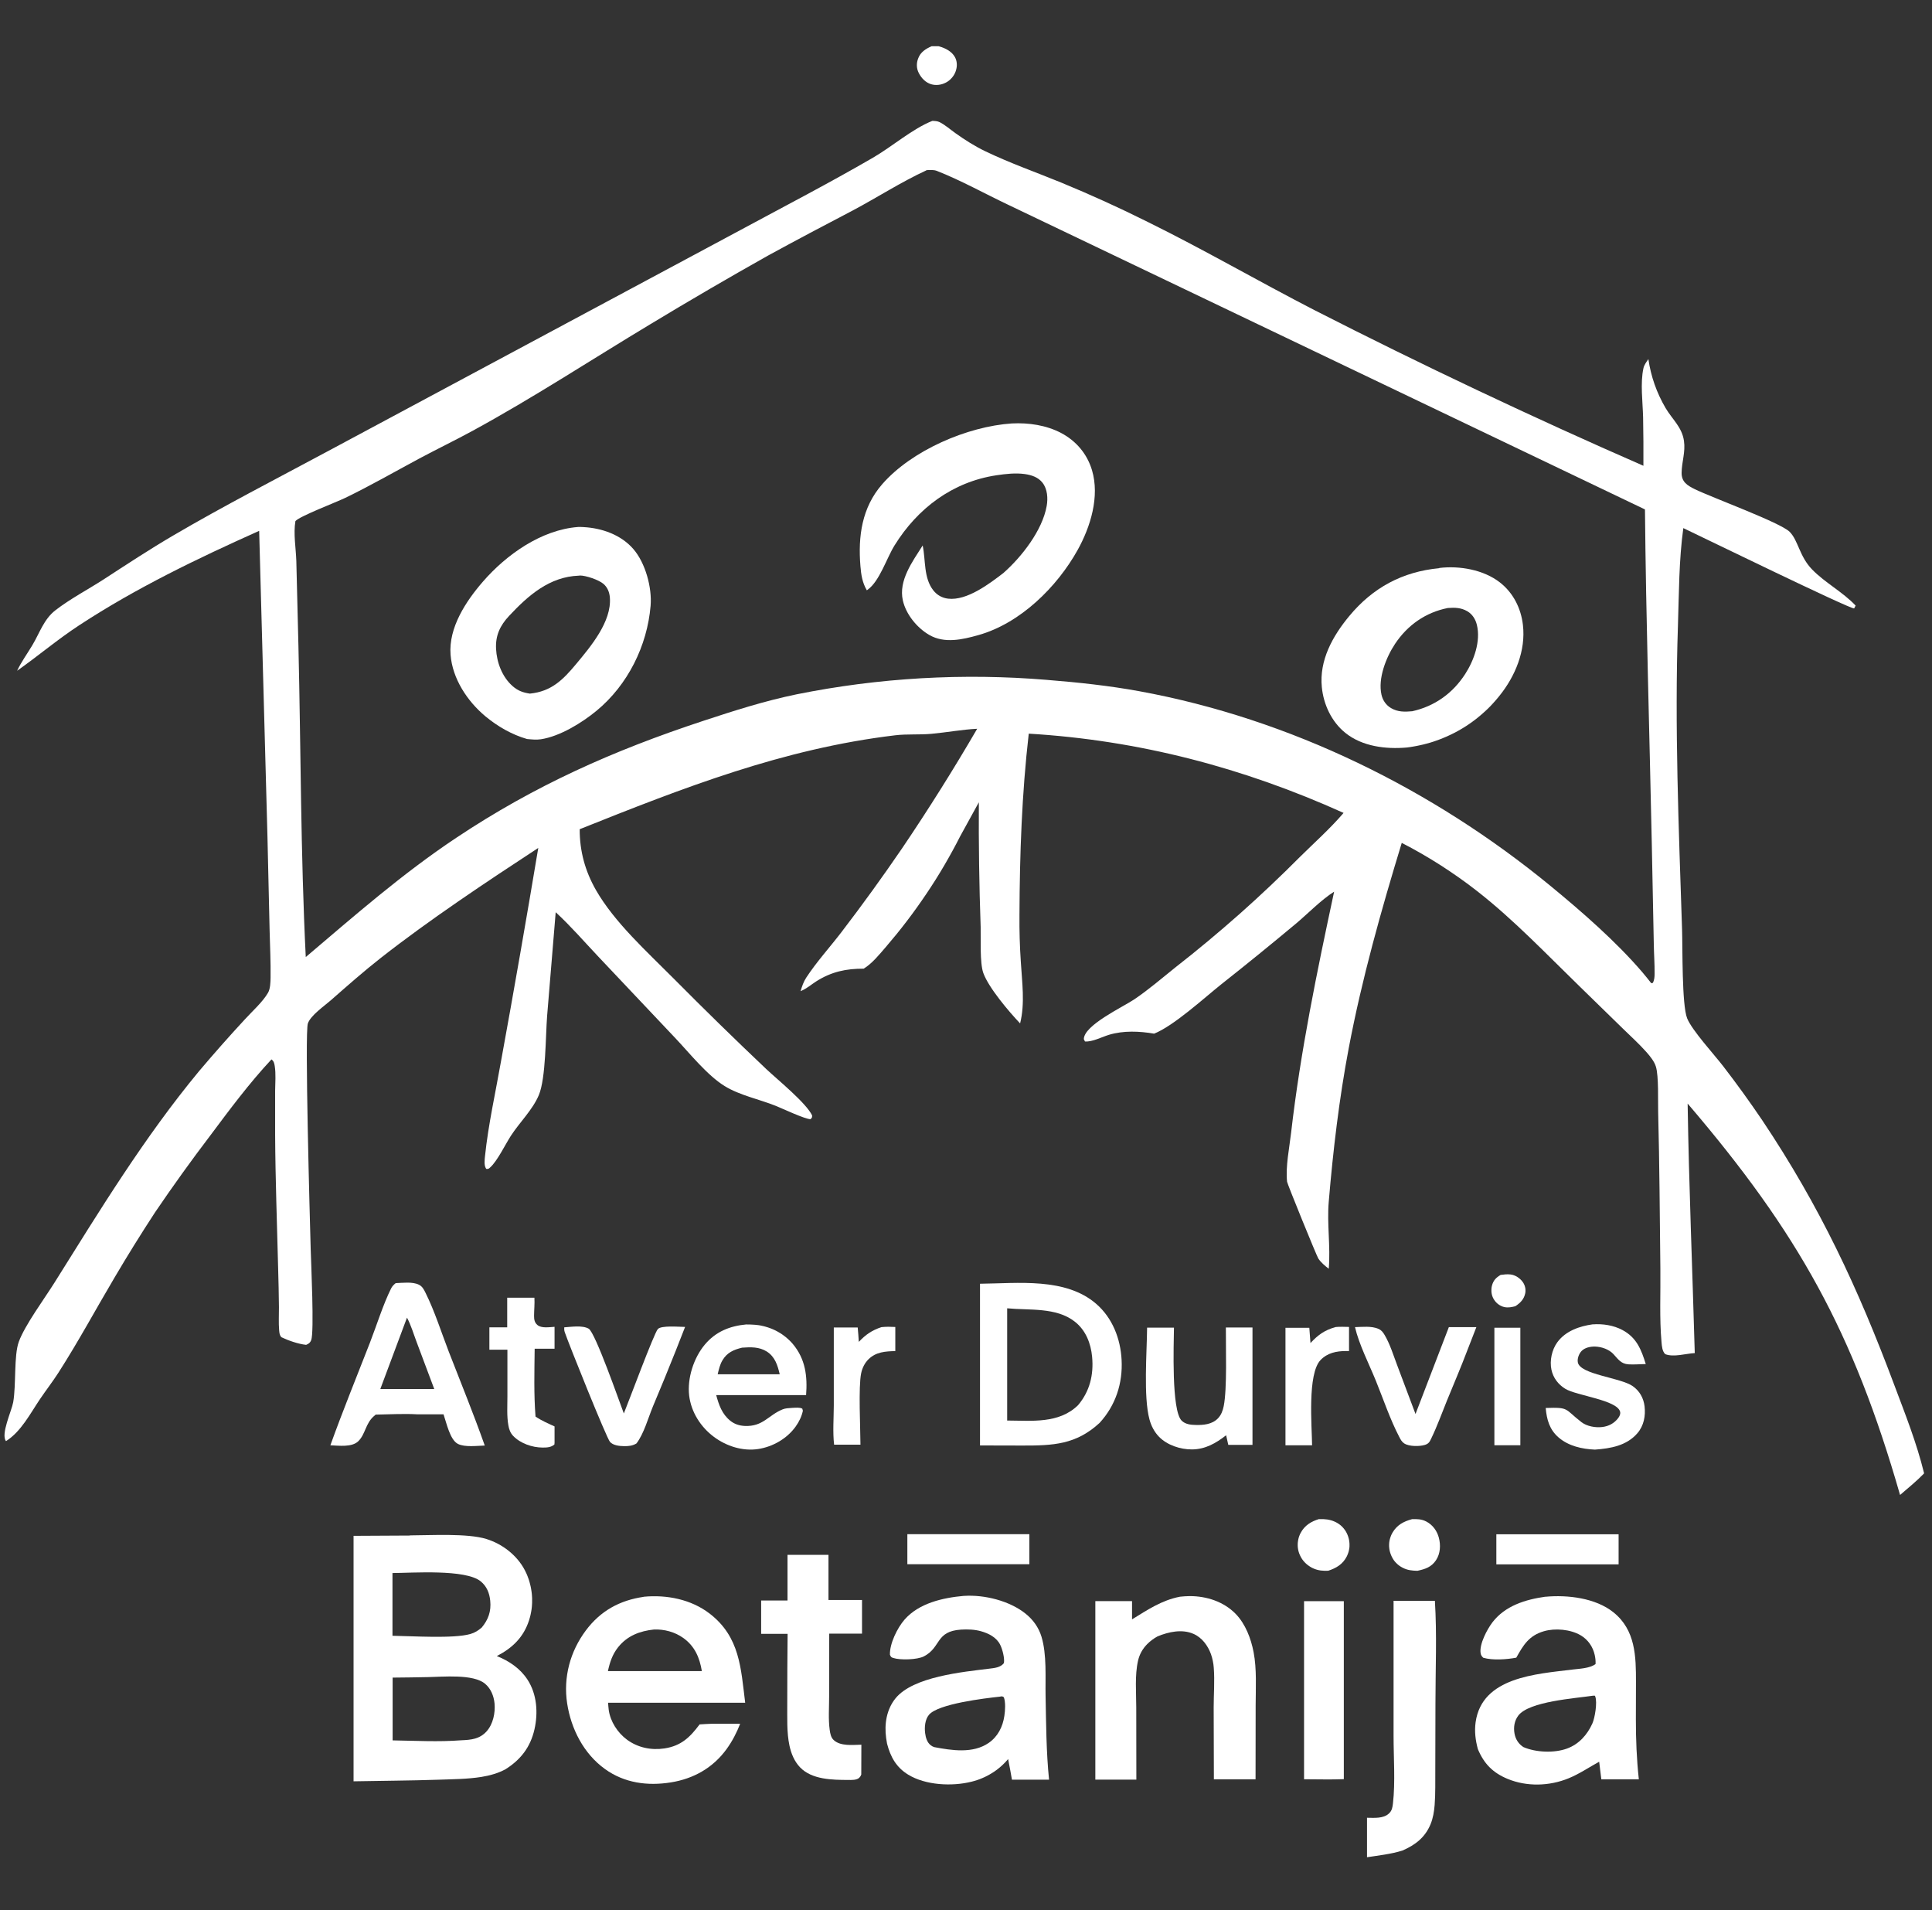 <?xml version="1.0" encoding="UTF-8"?> <svg xmlns="http://www.w3.org/2000/svg" id="_Слой_1" version="1.1" viewBox="0 0 3848 3804"><rect x="0" y="0" width="3848" height="3804" fill="#333333" stroke="none"/><defs><style> .st0 { fill: #fff; } </style></defs><path class="st0" d="M2988.9,2538.7c6.4-.9,13-1.6,19.4-.9,9.5,1,18.9,7.2,24.4,14.8.3.4.6.8.9,1.3.3.4.5.9.8,1.3.3.4.5.9.7,1.4s.5.9.7,1.4.4.9.6,1.4c.2.5.4,1,.5,1.4.2.5.3,1,.4,1.5.1.5.3,1,.4,1.5.1.5.2,1,.3,1.5,0,.5.1,1,.2,1.5s0,1,.1,1.5v3c0,.5,0,1-.1,1.5s-.1,1-.2,1.5c0,.5-.2,1-.3,1.5-2.5,11.7-9.9,18.9-19.6,25.3-7.2,1.8-14.2,3.3-21.7,1.7-8.2-1.7-16-7.4-20.4-14.4-.3-.5-.7-1-1-1.6-.3-.5-.6-1.1-.9-1.6-.3-.5-.5-1.1-.8-1.7-.3-.6-.5-1.1-.7-1.7-.2-.6-.4-1.1-.6-1.7-.2-.6-.4-1.2-.5-1.8-.2-.6-.3-1.2-.4-1.8-.1-.6-.2-1.2-.3-1.8,0-.6-.2-1.2-.2-1.8s-.1-1.2-.1-1.8v-3.6c0-.6,0-1.2.1-1.8,0-.6.1-1.2.2-1.8,0-.6.2-1.2.3-1.8s.3-1.2.4-1.8c2.8-10.7,8.1-16.1,17.5-21.7l-.1.1Z"></path><path class="st0" d="M1855.7,92h13.4c.6.2,1.3.3,1.9.5,12.1,3.4,24.8,10,31,21.3,4.2,7.7,4.7,17,2.3,25.3-.2.7-.4,1.3-.6,2s-.5,1.3-.7,2c-.3.7-.5,1.3-.8,1.9-.3.6-.6,1.3-.9,1.9-.3.6-.7,1.2-1,1.8-.4.6-.7,1.2-1.1,1.8s-.8,1.2-1.2,1.7-.8,1.1-1.3,1.7c-.4.5-.9,1.1-1.4,1.6s-.9,1-1.4,1.5l-1.5,1.5c-.5.5-1.1.9-1.6,1.4-.5.4-1.1.9-1.7,1.3s-1.1.8-1.7,1.2c-.6.4-1.2.8-1.8,1.1-.6.4-1.2.7-1.8,1-8.9,4.7-19.6,6.1-29.3,3.2-11.1-3.4-19.3-12.1-24.5-22.2-4.8-9.2-5-19.7-1.2-29.3,4.6-12.5,15.1-19.1,26.9-24.2Z"></path><path class="st0" d="M2812,3025.1c10.5-.3,19.2-.3,28.8,4.7,12.8,6.7,21.4,18.6,25,32.3,3.9,14.7,3,31.6-5.6,44.6-9.2,13.9-21.6,17.9-37.1,21.2-10.5-.2-19.8-1.1-29.2-6-.7-.4-1.5-.8-2.2-1.2s-1.5-.9-2.2-1.3c-.7-.5-1.4-.9-2.1-1.4-.7-.5-1.4-1-2-1.5-.7-.5-1.3-1.1-1.9-1.6-.6-.6-1.2-1.1-1.8-1.7l-1.8-1.8c-.6-.6-1.1-1.3-1.7-1.9-.5-.6-1.1-1.3-1.6-2s-1-1.4-1.4-2.1c-.5-.7-.9-1.4-1.3-2.1-.4-.7-.8-1.4-1.2-2.2-.4-.7-.8-1.5-1.1-2.2-.4-.8-.7-1.5-1-2.3s-.6-1.6-.9-2.3c-.3-.8-.5-1.6-.8-2.4-.3-.8-.5-1.7-.7-2.5-.2-.9-.4-1.7-.6-2.6-.2-.9-.3-1.7-.4-2.6-.1-.9-.2-1.7-.3-2.6,0-.9-.1-1.7-.2-2.6v-2.6c0-.9,0-1.7.1-2.6,0-.9.1-1.7.2-2.6.1-.9.2-1.7.4-2.6.2-.9.3-1.7.5-2.6.2-.9.4-1.7.7-2.5.2-.8.5-1.7.8-2.5s.6-1.6.9-2.5.7-1.6,1-2.4c.4-.8.8-1.6,1.2-2.4.4-.8.8-1.5,1.3-2.3,8.8-14.8,21.9-21.8,38.2-26.2v-.1Z"></path><path class="st0" d="M2627.5,3025c10.7-.4,21.1.6,31,5.1.8.3,1.5.7,2.3,1.1.7.4,1.5.8,2.2,1.2s1.4.9,2.1,1.3c.7.5,1.4.9,2.1,1.4.7.5,1.3,1,2,1.5s1.3,1.1,1.9,1.6c.6.6,1.2,1.1,1.8,1.7.6.6,1.2,1.2,1.7,1.8.6.6,1.1,1.2,1.7,1.9.5.6,1,1.3,1.5,2s1,1.3,1.5,2,.9,1.4,1.3,2.1c.4.7.8,1.4,1.2,2.2.4.7.8,1.5,1.1,2.2s.7,1.5,1,2.3.6,1.6.9,2.3c.3.8.6,1.7.8,2.5s.5,1.7.7,2.5c.2.9.4,1.7.6,2.6.2.9.3,1.7.4,2.6.1.9.2,1.7.3,2.6,0,.9.1,1.7.2,2.6v5.2c0,.9-.1,1.7-.2,2.6-.1.9-.2,1.7-.4,2.6-.1.9-.3,1.7-.5,2.6-.2.9-.4,1.7-.6,2.6-.2.8-.5,1.7-.8,2.5s-.6,1.7-.9,2.5c-.3.8-.7,1.6-1,2.4-.4.8-.7,1.6-1.1,2.4-7.9,15.4-20.7,23-36.8,28.3-10.6.4-19.6-.2-29.4-4.5-.8-.4-1.6-.7-2.4-1.1s-1.6-.8-2.4-1.3c-.8-.4-1.6-.9-2.3-1.4-.8-.5-1.5-1-2.2-1.5s-1.5-1.1-2.2-1.6c-.7-.6-1.4-1.1-2.1-1.7-.7-.6-1.3-1.2-2-1.8l-1.9-1.9c-.6-.7-1.2-1.3-1.8-2s-1.1-1.4-1.7-2.1c-.5-.7-1.1-1.4-1.6-2.2-.5-.7-1-1.5-1.4-2.2-.5-.8-.9-1.5-1.3-2.3-.4-.8-.8-1.6-1.2-2.4-.4-.8-.7-1.6-1.1-2.4-.3-.8-.7-1.7-1-2.5s-.6-1.6-.8-2.5c-.2-.8-.5-1.7-.7-2.5s-.4-1.7-.5-2.5c-.2-.9-.3-1.7-.4-2.6-.1-.9-.2-1.7-.3-2.6,0-.9-.1-1.7-.1-2.6v-2.6c0-.9,0-1.7.1-2.6,0-.9.2-1.7.3-2.6.1-.9.2-1.7.4-2.6.2-.8.3-1.7.5-2.5s.4-1.7.6-2.5c.2-.8.5-1.7.8-2.5s.6-1.6.9-2.4c.3-.8.7-1.6,1-2.4.4-.8.8-1.6,1.2-2.3,7.9-15.1,21-23,36.9-27.8l.1.2Z"></path><path class="st0" d="M2976.4,2643.9h51.7v234h-51.7v-234Z"></path><path class="st0" d="M1807.2,3055h243v59.8h-243v-59.8Z"></path><path class="st0" d="M2980.3,3055.2h243.5v59.9h-243.5v-59.9Z"></path><path class="st0" d="M1755.8,2642.7c9.3-1,18.1-.8,27.4-.3v48c-19.7.5-38.5,1.6-53.3,16.2-7.7,7.6-12.5,17.4-14.7,27.9-5.7,27.1-1.5,109.6-1.4,142.3h-52.5c-2.9-25.1-.7-53-.6-78.4v-155h47.6c1.1,9.5,1.5,19.2,2.2,28.7,13.7-14.6,26.5-23.3,45.5-29.5l-.2.1Z"></path><path class="st0" d="M2660.1,2642.5c8.9-.8,17.8-.4,26.8-.2v48h-5.9c-19.1,0-37.2,3.7-50.8,17.9-26.5,27.6-17.3,131.2-16.9,169.8h-53v-234h47.5l2.3,30.4c15.1-16.2,28.1-25.8,50-31.8v-.1Z"></path><path class="st0" d="M1010.2,2584.1h54.2c.7,12.2-.6,23.8-.7,36,0,7.2.8,13.3,6.6,18.3,8.2,7.1,24.2,4.2,34.2,3.7v43.6h-39.6c-.5,45-1.8,90.2,1.7,135.1,11.9,8.1,24.9,13.6,37.9,19.6v32.7l-.3,3.3c-6.8,5.8-14.8,6.1-23.4,6.1-20.6,0-44.3-8.2-58.6-23.1-5.8-6-8.3-13.1-9.7-21.2-3.3-18.6-1.9-38.6-1.9-57.5v-93.1h-35.9v-44.5h35.5v-59h0Z"></path><path class="st0" d="M2698.7,2642.7c14.7-.4,32.9-2.6,46.6,3.4,6.1,2.6,9.2,6.7,12.5,12.3,10.8,18.3,17.3,39.9,24.8,59.7l36.7,97.6,66.4-173h54.8l-17.9,46c-12.8,33.8-27.1,67.1-40.8,100.6-10.1,24.9-19.4,50.8-31.1,75-3.2,6.8-5.2,10.6-12.7,12.9-10.7,3.3-31.7,3.4-41.3-3-4.9-3.3-7.1-7.8-9.8-12.9-18.4-35.3-31.8-75.5-46.8-112.4-13.6-33.4-33.3-71.6-41.3-106.1l-.1-.1Z"></path><path class="st0" d="M1123.8,2643.1c13.9-.9,36.2-4.5,48.7,2.7,13.2,7.7,61.2,145.8,70,168.8,9.7-23.5,59.9-159.2,67.7-168,6.9-7.8,43.6-4.3,54.3-4.3l-18.4,46.9c-14.9,37.5-30.2,74.8-45.9,112-9.4,22.8-17.6,53.4-32.5,73.1-7.7,4.7-15.6,5.5-24.6,5.4-9.1-.1-21.8-1.3-28.2-8.5-6.9-7.8-82.4-195.7-90.1-218.5-1.1-3.4-1.2-5.9-1-9.4v-.2Z"></path><path class="st0" d="M2597.3,3188.4h79.2v354.4c-26.2,1.1-52.9.2-79.2.2v-354.6h0Z"></path><path class="st0" d="M3172.3,2637.2c20.2-1.4,41.3,1.7,59.2,11.3,28.3,15.1,37.5,39.1,46.4,67.7-11.2.2-23.2,1.3-34.4.6-15-1-20.7-10.3-29.9-20.3-8.9-9.6-23.6-14.7-36.6-15.1-9.2-.2-20.5,2-27,8.9-5.2,5.5-8.8,15.1-7.4,22.5,4.4,24.4,85.2,30.3,109.5,47.5,13.6,9.6,21.4,23.6,23.4,39.9,2.3,19.1-1.4,38.9-14.3,53.8-21.5,24.9-53.3,30.3-84.5,32.6-25.7-1.1-52.4-7-72.3-24.1-18.4-15.8-23.7-35.8-25.8-58.8,47.5-1.7,37,1.7,71.2,28.2,10.9,8.4,28.1,11.4,41.6,9.7,12.9-1.6,23.7-7.4,31.6-17.8,2.7-3.6,4.9-8,3.8-12.6-6-23.5-86.6-31.9-109.2-45.7-14.2-8.7-24.1-21.8-27.6-38.1-3.8-17.9.9-39.7,11.7-54.5,16.4-22.5,44-32.1,70.7-35.8l-.1.1Z"></path><path class="st0" d="M2441.5,2643.4h53.1v233.8h-48.2l-4.3-19.2c-20.2,15.8-41.5,28.1-68.2,28.2-23.1.1-49.1-8.5-65.3-25-9.5-9.7-15.7-21.8-19.2-34.8-12.2-45-5.1-134.2-4.7-182.7h53.5c-.4,33.8-5.3,165.1,15.4,185.3,7.3,7.1,17.6,8.3,27.4,8.5,15.8.4,32.9-1,44.6-12.9,6.7-6.8,9.8-15.5,11.7-24.6,7-34.8,4-117.5,4.3-156.5l-.1-.1Z"></path><path class="st0" d="M1486.7,2637.4c5-.1,10.1.2,15,.5.9,0,1.8.1,2.8.2.9,0,1.8.2,2.8.3.9.1,1.8.2,2.8.3.9.1,1.8.3,2.7.4.9.1,1.8.3,2.7.5s1.8.4,2.7.6,1.8.4,2.7.6c.9.2,1.8.4,2.7.7s1.8.5,2.7.8,1.8.5,2.7.8c.9.3,1.8.6,2.6.9s1.7.6,2.6.9c.9.3,1.7.7,2.6,1s1.7.7,2.6,1.1c.8.4,1.7.8,2.5,1.1.8.4,1.7.8,2.5,1.2s1.7.8,2.5,1.3c.8.4,1.6.9,2.4,1.3.8.4,1.6.9,2.4,1.4s1.6.9,2.4,1.4,1.6,1,2.3,1.5c.8.5,1.5,1,2.3,1.6.8.5,1.5,1.1,2.2,1.6s1.5,1.1,2.2,1.7c.7.6,1.4,1.1,2.2,1.7.7.6,1.4,1.2,2.1,1.8s1.4,1.2,2.1,1.8,1.4,1.2,2,1.9c.7.6,1.3,1.3,2,1.9.7.7,1.3,1.3,1.9,2s1.3,1.3,1.9,2,1.2,1.4,1.8,2.1c25.2,29.9,29.3,64.4,26.4,101.8h-179c5.2,19.3,11.6,37.9,28,51,8.5,6.9,18.3,9.9,29.2,10.4,36.4,1.4,46.5-21.5,75.2-33.1,5.4-2.2,11.8-2.4,17.6-2.8l2.6-.2c6-.1,13.5-1.2,18.8,1.6l1.2,4.2c-2.4,11.4-7.6,22-14.4,31.5-17.1,23.9-45.3,40.2-74.5,44.7-31.1,4.8-63.5-5.7-88.3-24.2-26.5-19.7-45.4-49.6-49.3-82.3-4-34.3,9-74.9,31.2-101.4,21.6-25.8,49.8-37.2,82.9-40.2v.1ZM1478,2683.6c-16.9,4.1-29.9,9.7-39.1,25.2-5.1,8.6-7.2,18.2-9.5,27.8h123.6c-4.2-17.8-9.3-34.9-25.9-45.4-15-9.4-32.1-8.9-49.1-7.6Z"></path><path class="st0" d="M2775.5,3187.7h82.4c4.2,67.2,1.1,136.5,1.1,203.9l-.3,132.5c-.2,23.3.5,46.9-1.3,70.1-1,13-3.2,26.4-8.2,38.5-11,26.4-30.4,41.2-56,52.3-22.7,7.1-47,9.7-70.5,13.3v-78.6c14.4.1,32.7,2,43.9-8.7,6-5.7,6.9-12.3,7.8-20,4.8-41.9,1.2-91.6,1.2-134.2v-269.1h-.1Z"></path><path class="st0" d="M1568.3,3096.1h81.8v89.9h66.8v67h-65.3l-.2,126.1c0,21.3-1.8,44.3,1.1,65.4,1,7,2.3,15.1,7.7,20.2,13.7,13,37.9,9.8,55.4,9.5,0,19.8,0,39.6-.2,59.4-1,2.8-1.7,4-3.9,6.3-4.9,5-15.3,4.6-22,4.5-32.1-.1-72.5-.6-96-25.1-11.4-11.9-17.7-27.4-21.1-43.2-5.7-26.7-4.2-55.8-4.4-83,0-46.5.2-93.1.7-139.6h-52.7v-66.4h52.5v-91.1l-.2.1Z"></path><path class="st0" d="M788.1,2555.1c13.9-.5,33.4-3.2,46.2,3.1,6.9,3.4,9.9,9.4,13.2,16.1,18.3,36.7,31.4,78.6,46.2,116.9,24.1,62.2,49.6,124.3,71.8,187.3-15.3.4-39.4,3.7-53.3-3.2-16-7.9-23.1-42.6-28.8-59h-52.4c-27.2-1.6-55.4.2-82.7.6-.4.4-.9.7-1.3,1.1-.7.6-1.4,1.3-2.2,1.9-16.9,14.5-16.9,36-31.1,49.9-12.8,12.6-39.1,8.8-55.7,8.2,24.6-68.4,52.2-136,78.6-203.8,13.2-33.9,26.5-76.8,42.4-108.6,2.2-4.4,5.3-7.4,9.1-10.5ZM810.6,2623.8l-53.1,142.1h107.4l-35.2-93.8c-6-15.8-11.1-33.5-19.1-48.3h0Z"></path><path class="st0" d="M2350.2,3179.5c6.5-.6,13-1.2,19.5-1.2,33.7,0,67.7,11.1,91.4,35.4,19.6,20.2,30.5,49.1,35.7,76.2,6.5,33.8,4.2,71,4.1,105.3l-.2,147.9h-83l-.4-143.1c0-25.9,2.2-52.9.2-78.7-.2-2.3-.4-4.7-.7-7s-.7-4.6-1.2-6.9c-.5-2.3-1-4.6-1.6-6.8-.6-2.3-1.3-4.5-2.1-6.7-6.1-16.9-17.8-33-34.8-40.4-22.7-10-49.6-4.1-71.6,5-7.4,4-14.6,9.3-20.5,15.3-9.4,9.5-15.4,20.3-18.4,33.3-6.6,29.1-3.5,63.1-3.5,93l.2,143.6h-81.7v-355.4h73.1v36.3c31.2-19.1,58.9-38,95.4-45.1h.1Z"></path><path class="st0" d="M1951.9,2556.3c75.4-.7,170.4-12.9,231.5,40.1,32.4,28.1,48.3,69.4,50.5,111.3,2.5,46.9-11.9,90.9-43.8,125.7-47,43.4-92.7,45.2-153.6,45.1l-84.6-.2v-322.1.1ZM2006,2605.2v223.5c49,.2,103.1,6.7,141.2-30.6,23.4-27.6,31.3-60.7,28-96.2-2.5-26.8-12.6-53.1-34.6-70.2-37-29-90.5-22.2-134.6-26.5h0Z"></path><path class="st0" d="M1282,3179.6c45.9-4.4,94.4,5.1,131.4,33.5,60.4,46.5,62.2,108.9,70.8,177.5h-273.1c.4,4.7.7,9.4,1.3,14.2,3.2,23.3,17.6,45.5,36.4,59.4,21.6,15.9,48.2,21.4,74.7,17.4,33.3-5.1,50.9-22.3,69.9-47.8,8.1-.7,16.3-.9,24.5-1.3h56.3c-6.8,17.6-15.9,35.1-27.1,50.5-27,37.2-65.7,59.1-111.2,66.3-46.3,7.4-92.3,1.2-130.9-26.6-42.6-30.7-67.6-80-75.4-130.8-7.9-51.8,5.9-103.4,37.4-145.4,29-38.7,67-59.7,114.8-66.7l.2-.2ZM1302.8,3244.8c-28.3,2.9-53.4,12.4-71.6,35.2-11.5,14.4-16.6,30.1-20.4,47.7h187.1c-4.5-26.9-13.9-49.5-37.1-66.1-16.7-11.9-37.6-17.5-58-16.8h0Z"></path><path class="st0" d="M3078,3179.6c44.2-4.1,99.8,2.4,135.4,30.9,44.2,35.3,45.1,87.9,45,139.4l-.2,73.5c0,40.5,1.5,79.4,5.9,119.7h-74.7l-4.3-35c-20.2,11.1-39.7,24.4-61.1,33.1-38.2,15.6-82.9,16.9-121.2,1.1-29.5-12.2-47.1-30.2-59.3-59.3-4.8-17.7-7-35.3-4.5-53.5,12.6-90.2,121.1-96,192.5-104.9,14.2-1.8,34.6-2.2,46.4-11,.3-6.3-.3-12-1.7-18.2-3.6-16.3-13.3-30.4-27.9-39-20.3-12-51-14.7-73.5-8.1-29.6,8.7-40.8,27.6-54.8,52.6-19,3.6-47,5.6-65.7.2-3.2-3-4.8-5.2-5.4-9.7-2.5-17.7,13-47,23.7-61,25.3-32.9,65.5-45.3,105.3-50.9l.1.1ZM3173,3376.6c-36.2,5.4-127.2,11.3-148.9,39.5-7.9,10.3-9.9,23.5-7.6,36,2.1,11.3,7.9,20.4,17.6,26.8,24.9,10.8,61.4,12.3,86.9,3,23.8-8.7,40.3-27.3,50.5-49.8,5.1-11.3,10.2-42.1,5.8-53.9-.2-.6-.5-1-.8-1.6h-3.5Z"></path><path class="st0" d="M1920,3177.9c40.7-2.7,90.7,9.7,122.7,35.4,15,12,26,27.4,31.6,45.7,10.9,35.9,7.5,80.8,8.2,118.1,1.1,55.7,1.3,111.2,6.9,166.7h-73.9c-2.2-13.7-5-27.4-7.6-41-1.2,1.4-2.4,2.7-3.6,4.1-1.2,1.3-2.5,2.6-3.7,3.9-1.3,1.3-2.6,2.5-3.9,3.8-1.3,1.2-2.7,2.4-4,3.6s-2.8,2.3-4.2,3.5c-1.4,1.1-2.8,2.2-4.3,3.3s-2.9,2.1-4.4,3.1-3,2-4.6,2.9c-1.5,1-3.1,1.9-4.7,2.8-1.6.9-3.2,1.8-4.8,2.6-1.6.8-3.2,1.6-4.9,2.4s-3.3,1.5-5,2.2-3.4,1.4-5,2c-1.7.6-3.4,1.2-5.1,1.8s-3.4,1.1-5.2,1.6c-1.7.5-3.5,1-5.2,1.4-38.8,9.8-91.8,7.3-126.5-14-24-14.7-35.3-35.7-42.1-61.9-.7-3.7-1.3-7.5-1.8-11.3-3.7-27.6.7-56.4,18.7-78.7,35-43.3,134-52.6,186.7-59.1,10.5-1.3,22.3-2.2,29.2-11.1,1.8-9.9-3-27.7-7.5-36.7-7.4-14.7-22.9-22.5-38.3-26.8-12.5-3.5-26.6-4-39.6-3.2-51.3,3.3-39.3,35.4-74,53.3-13.2,6.8-47.2,7.8-61.3,3.1-4.3-1.4-4.4-2.4-6.3-6.2-.8-22,14.6-53.5,29.1-70.1,28.7-32.9,76.5-43.6,118.4-47.3v.1ZM1990.9,3378.6c-29.7,3.2-122.1,14.1-140.6,36-8,9.4-9.2,24.9-7.7,36.5,1.1,8.6,3.8,18.7,11.2,24.2,2.3,1.7,4,2.8,6.8,3.7,35.1,6.6,77.1,13.3,108.5-8.3,18.4-12.7,28.1-32.2,31.3-53.8,1.6-10.8,2.7-27-1-37.2-4-2.6-3.9-1.8-8.4-1.1h-.1Z"></path><path class="st0" d="M816.8,3057.4c41.4-.1,114.5-4.5,152,7.2,32,9.9,61.2,32.6,76.6,62.3.5,1,1,1.9,1.4,2.9.5,1,.9,1.9,1.4,2.9.4,1,.9,2,1.3,2.9.4,1,.8,2,1.2,3,.4,1,.8,2,1.1,3,.4,1,.7,2,1.1,3,.3,1,.7,2,1,3.1.3,1,.6,2,.9,3.1.3,1,.6,2.1.8,3.1.3,1,.5,2.1.8,3.1.2,1,.5,2.1.7,3.1s.4,2.1.6,3.1.4,2.1.5,3.1c.2,1.1.3,2.1.5,3.2.1,1.1.3,2.1.4,3.2.1,1.1.2,2.1.3,3.2,0,1.1.2,2.1.2,3.2s.1,2.1.2,3.2v9.6c0,1.1,0,2.1-.2,3.2,0,1.1-.1,2.1-.2,3.2,0,1.1-.2,2.1-.3,3.2s-.3,2.1-.4,3.2c-.1,1.1-.3,2.1-.5,3.2-.2,1.1-.4,2.1-.6,3.2-.2,1.1-.4,2.1-.6,3.1s-.5,2.1-.7,3.1-.5,2.1-.8,3.1-.6,2.1-.9,3.1-.6,2-.9,3.1c-10.9,33.6-33.1,55.1-64.2,71.1,24.5,9.7,46.6,24.7,61.1,46.9,18.9,28.9,21.4,66.1,13.9,99.1-8.1,35.4-27.4,60.5-58.2,79.7-15,7.9-31,12.3-47.7,15-27.8,4.4-57.2,4.5-85.3,5.5-56.3,1.9-112.7,2.1-169.1,3.2v-488.8l112.5-.6.1-.3ZM851.9,3339.6c-23.3.5-46.6.8-69.9,1v125c45.2.7,91.6,3.3,136.7-.2,19.4-.8,36.5-2.3,50.4-17.7,13-14.4,17.6-36.8,15.9-55.6-1.4-14.8-7.3-29.6-18.9-39.3-23.7-19.8-83.7-13.7-114.1-13.2h-.1ZM781.7,3132.4v124.9c39,.5,121.3,6.1,155.1-3.5,8.8-2.5,15.9-7,22.7-12.9,13.3-16.1,19-32.4,16.9-53.4-1.5-15.1-6.9-28.8-19-38.6-30.2-24.6-135.9-16.7-175.7-16.5h0Z"></path><path class="st0" d="M1857,240.7c5,.2,9.8.3,14.4,2.5,11,5.5,21.6,14.9,31.6,22,18.6,13.3,38.3,25.8,59,35.8,49.4,23.8,101.5,42,152.2,62.8,58.4,24.1,115.9,50.2,172.5,78.5,112,55.2,220,118,331,175.1,107.6,54.9,216.1,108.2,325.4,159.9,109.3,51.7,219.3,101.8,330.1,150.2.2-32.1,0-64.1-.6-96.2-.7-30.6-5.9-68.5.7-98.2,1.5-6.6,5.9-12.4,9.8-18,5.1,34.6,16.4,66.9,34.2,97.3,13.3,22.6,32.8,38.1,36.7,65.6,3.2,22.3-4.4,41.5-4.7,63.3-.3,18.4,11.4,25.5,26.5,32.9,34.7,16.9,170.9,66.6,188.9,85,17.2,17.7,19.1,48.8,44.8,75.1,25.8,26.4,60.8,44.5,86.4,71.6l-3,5.7c-11.3-.2-298.9-140.4-340.2-160-8.8,63.9-8.6,129.3-10.7,193.8-6.8,202.1,1.6,403.3,8.2,605.3,1.2,35.6-.6,150.2,10.1,177,9.5,23.8,54.2,72.5,71.8,95.4,27,35,52.9,70.9,77.7,107.5,115.1,172,190.7,333.9,262.7,526.3,22.1,59,44.8,115.6,59.8,177-14.8,15.4-31.7,29-47.9,43-93.5-325.1-202.6-521.7-423.1-779.4,2.6,165.6,9.6,331.4,14.2,496.9-17.8.9-42.2,8.7-58.8,2.1-6-5.7-6.7-15.9-7.4-23.7-4.3-47.8-1.7-98.3-2.3-146.4-1.2-103.9-1.7-207.9-4.4-311.7-.6-22,1.3-71.8-4.5-90.7-3.2-10.5-11.4-20.5-18.6-28.7-14.6-16.5-31.4-31.7-47.2-47.1l-85.7-83.6c-66.1-64.2-131.4-133-204.2-189.9-11.7-9.2-23.7-18.1-35.9-26.7s-24.5-16.9-37.1-25c-12.6-8-25.3-15.8-38.2-23.2-12.9-7.4-26-14.6-39.3-21.4-41,134.5-79.3,270.1-105.5,408.3-19.1,100.7-31.3,204.1-39.9,306.2-3.8,44.2,3.8,88.7,0,133.5-7.5-5.7-15.4-12.3-20.7-20.2-3.4-5.1-61.8-148.6-62.3-153-3.2-30.5,4.5-66.9,8-97.4,18.6-161.9,51.6-321,85.7-480.2-25.5,16.1-51.4,42.8-74.8,62.6-49.7,41.5-100,82.4-150.8,122.5-34.2,27.4-94,82.1-132.9,97.6-29.3-5-61.2-6.4-90,2.3-14.1,4.3-32.8,14.3-47.7,13.3l-2.3-4.6c0-27.8,77.6-63.9,100.5-79.3,28.6-19.3,55.4-42.5,82.3-64,21.8-17,43.4-34.4,64.7-52.2s42.3-35.8,63-54.1c20.7-18.4,41.1-37.1,61.2-56.1,20.1-19,39.9-38.3,59.4-57.9,28.1-27.7,58.6-55,84.4-84.8l1.8-2.2c-200-90.2-407.4-144.7-627-157.8-13.8,119.9-18,240.2-18.5,360.8-.3,31.2.6,62.3,2.7,93.4,2.4,40.9,8.6,82.6-1.4,122.8-22.1-23.2-62.7-71-73.3-100.4-7.2-20.2-4.7-68.5-5.3-91.9-2.9-82.6-4.1-165.3-3.6-248l-37,67.3c-5,9.9-10.2,19.7-15.5,29.4-5.3,9.7-10.8,19.4-16.4,29s-11.4,19.1-17.3,28.5-12,18.7-18.2,27.9-12.5,18.3-19,27.4-13.1,18-19.8,26.8c-6.7,8.8-13.6,17.6-20.6,26.2s-14.2,17.1-21.4,25.6c-13.2,15.2-26.8,32.4-44.1,43.2-35.3-.1-64.2,6.1-94.3,25.1-10,6.4-18.9,14.3-29.9,19-.5.2-1.1.4-1.6.7,2.9-9.5,5.8-18.5,11.3-26.9,20.4-31.2,46.7-60.1,69.5-89.8,42.1-54.9,82.6-110.9,121.6-168,52.5-77.6,102.3-156.9,149.4-237.8-30.1,1.5-60.4,7.2-90.5,10-24.3,2.3-48.9.1-73,3-223.4,26.7-421.9,104.6-628.2,187-.1,43.6,10.7,83.2,32.4,121.2,37,64.5,101.4,122.4,154,175.4,60.9,61.4,122.8,121.9,185.6,181.4,22.8,21.4,78.9,66.9,90.9,91.9,0,4.5,0,4.2-3.1,7.5-10.4.3-56-21.1-68.7-26.3-33-13.3-72.5-21.1-102.5-39.7-34.6-21.3-69.7-65.4-98.3-95.6l-153.2-162.1c-27.9-29.5-55-60.9-84.9-88.4l-17.1,206.7c-3.1,39.4-2.4,123.6-16.4,157.2-12.2,29.4-38.5,54.6-55.9,81.5-10.9,16.9-26.9,50.1-41,62.7-3.1,2.8-3.4,3.2-7.7,3.1-.4-.5-.8-.9-1.1-1.5-3.7-6.3-2.3-17.1-1.6-24,6.6-63.3,21.2-127.8,32.2-190.6,25.7-140.8,50.3-281.9,73.9-423.1-103.7,67.9-216.6,142.9-313.5,218.9-34.3,26.9-66.9,55.7-99.6,84.4-13,11.4-40.2,30.1-45.8,46.1-6.5,18.2,4,390.9,5.6,449.1.8,28.2,7.3,166,1,181.7-2.2,5.4-4.9,7.1-10.1,9.3-15.4-1.6-35.5-8.6-49.5-15.3-3.4-4.4-3.7-8.2-4.2-13.7-1.3-15-.3-30.9-.4-46.1-.3-25.7-.8-51.3-1.6-77-2.2-88.7-5.5-177.5-6-266.2v-87.6c.2-16,1.7-33.7-.8-49.4-.9-5.5-1.9-9.9-6.5-13.1-43.9,47-83.3,99.9-121.7,151.3-38.2,50.2-75,101.4-110.4,153.6-27.6,42.2-54.2,85-79.8,128.4-37.4,63.1-72.6,128.4-112.2,190.2-11.7,18.2-25,35.3-37.1,53.2-19.3,28.6-37.5,64.4-67.5,83.4-11-13.3,11.3-60.4,14.3-77.4,6.1-34.7,1.1-93,11.2-120.5,12.1-33.1,50.7-85.2,70.8-117.3,90.6-144.6,178.8-289.4,288.1-421.4,29.6-35,59.9-69.3,91.1-103,14.5-16,35.7-34.7,46.4-53.3,4.5-7.8,4.9-21.1,5-30.1.5-31.3-1.2-62.8-1.9-94.1l-4.3-187.2-16.5-608.3c-123.1,55.1-245.5,114-358.3,187.9-43.1,28.2-81.9,61.2-123.8,90.7,8.3-17.7,20.4-34.2,30.4-51,14.3-23.9,22.8-51.6,45.8-69.4,29.3-22.7,65.1-41.5,96.4-61.7,45.7-29.7,91.3-59.7,138.4-87.3,101-59.2,206-113.1,309.2-168.5l820.1-439.5c88.2-47.6,177.8-94,264.4-144.3,37.6-21.8,78.5-57.5,118-73.2l.2-.1ZM1845.1,339.2c-50.3,23.2-97.7,53.9-146.6,79.9-56.7,29.5-113.2,59.5-169.3,90.1-78.4,44.1-156,89.3-232.9,135.8-118.3,71.1-234,147-355.2,213-35.1,19.1-71,36.4-106.2,55.2-49,26.3-97.3,54.1-147.4,78.3-17.8,8.6-90.6,36.4-99.1,46.1-4.3,25,1,54.2,1.8,79.5l4.2,169.4c4.9,206.4,4.3,413,14.6,619.3,97.8-83,192.4-166,299.6-237.4,156.8-104.5,312.8-173.8,491.6-232.8,61.5-20.3,122.8-39.9,186.4-53,10.2-2.1,20.5-4,30.7-5.9,10.3-1.9,20.6-3.7,30.9-5.4,10.3-1.7,20.6-3.3,30.9-4.8s20.7-2.9,31-4.3c10.4-1.3,20.7-2.6,31.1-3.7s20.8-2.2,31.2-3.2c10.4-1,20.8-1.8,31.2-2.6,10.4-.8,20.8-1.5,31.2-2.1,10.4-.6,20.8-1.1,31.3-1.5,10.4-.4,20.9-.7,31.3-1,10.4-.2,20.9-.4,31.3-.4s20.9,0,31.3.1,20.9.4,31.3.7c10.4.3,20.9.7,31.3,1.2s20.8,1.1,31.3,1.8c10.4.7,20.8,1.5,31.2,2.3.7,0,1.3.1,2,.2,61.1,4.9,121.8,11.4,182.1,22.4,300.6,55.1,584.1,194.9,818.7,387.5,62.3,51.2,130.5,110.6,182.9,171.7,6.2,7.3,12.2,14.8,18.1,22.3l3.3-.8c2.8-6,3.3-11.7,3.3-18.2.2-19.5-1.3-39.2-1.6-58.8l-4-200.3c-4.6-221.7-11.5-443.7-13.6-665.4l-954.7-456.7-314.1-150.2c-46.6-22.1-93.6-48.4-141.5-67.2-6.4-2.5-14-1.8-20.8-1.5l-.1.4Z"></path><path class="st0" d="M2015.3,843.2c33.5-1.7,68.7,3.4,98.5,19.2,30,15.9,51.6,41.8,61.2,74.1,15.5,52.2-2.9,112.3-28.5,158.4-41,73.9-114.4,146.4-197.9,169.8-31.6,8.9-67.5,17.2-97.7-.3-24.7-14.3-46.5-41.2-52.7-68.8-8.9-39.6,19.2-77.3,39.5-109.4,6.2,29.3,1.6,64.5,21.2,89.4,7.4,9.4,17.5,15.1,29.4,16.5,37.5,4.5,82.5-29.8,110.1-51,36.4-32,77.7-84.9,86.3-133.5,2.7-15.2,1.6-33.6-8.3-46.3-8.6-11-21.8-15.4-35.3-17.3-18.3-2.6-38.2-.3-56.4,2.4-87.5,13.1-157.3,65.9-203,139.6-15.8,25.4-29.8,71-53.2,88-.7.5-1.4,1-2,1.5-.1-.2-.2-.4-.3-.5-8.8-15.1-11.1-30.7-12.5-47.8-4.9-59.2,2.9-116.6,43.4-163,58.7-67.3,169.3-115,258.2-121h0Z"></path><path class="st0" d="M2866.6,1131c40.3-4.9,88.4,3.5,120.8,28.8,26.6,20.7,41.9,51.4,45.8,84.3,6.1,51.3-15.2,102.7-47.3,142.2-1.4,1.7-2.8,3.5-4.3,5.2-1.4,1.7-2.9,3.4-4.4,5.1s-3,3.3-4.5,5c-1.5,1.6-3.1,3.3-4.6,4.9-1.6,1.6-3.1,3.2-4.8,4.8-1.6,1.6-3.2,3.1-4.9,4.6-1.6,1.5-3.3,3-5,4.5s-3.4,3-5.1,4.4c-1.7,1.4-3.4,2.9-5.2,4.3s-3.5,2.8-5.3,4.2c-1.8,1.4-3.6,2.7-5.4,4-1.8,1.3-3.6,2.6-5.5,3.9-1.8,1.3-3.7,2.5-5.6,3.8s-3.8,2.4-5.7,3.6-3.8,2.3-5.8,3.5c-1.9,1.1-3.9,2.3-5.8,3.3-2,1.1-3.9,2.2-5.9,3.2s-4,2.1-6,3-4.1,2-6.1,2.9-4.1,1.9-6.2,2.8c-2.1.9-4.1,1.8-6.2,2.6-2.1.8-4.2,1.7-6.3,2.5s-4.2,1.6-6.3,2.3c-2.1.7-4.3,1.5-6.4,2.2-2.1.7-4.3,1.4-6.4,2-2.2.6-4.3,1.3-6.5,1.8-2.2.6-4.4,1.2-6.5,1.7-2.2.5-4.4,1-6.6,1.5-2.2.5-4.4.9-6.6,1.4-2.2.4-4.4.8-6.6,1.2-2.2.4-4.5.7-6.7,1.1-2.2.3-4.5.6-6.7.9-41.9,3.7-88.8-2-122.4-29.1-27.6-22.2-43.5-56.6-46.9-91.1-5.3-53.4,21.4-101.5,54.6-141.5,46.8-56.5,105.9-88.5,179.4-95.4l-.1-.4ZM2883.7,1210.7c-44.4,8.8-80.3,34.1-105.2,71.5-17.8,26.8-34.3,68.7-27,101.1,2.6,11.4,9,20.8,19.2,26.8,13.6,7.9,27,7.5,42.1,6.2,44.7-10,80.5-35.6,105.3-73.9,17.7-27.3,31.4-65.6,23.4-98.2-2.7-11.1-8.9-21.1-19-27-12.5-7.3-24.8-7.5-38.7-6.5h-.1Z"></path><path class="st0" d="M1151,1049.3c3.8,0,7.6,0,11.3.3,36.7,2,74.5,15.3,99,43.5,24.2,27.8,37.6,77.1,34.5,113.3-6.7,79.5-45.4,157.5-107.4,208.7-29,24-73.2,51.3-111.2,57-9.1,1.4-18.4.3-27.5-.5-30.4-8.8-58.7-25.1-82.9-45.2-36.2-30.2-65.7-75-69.4-122.7-4.2-54,30.7-106.7,64.7-145.8,46.5-53.5,116-102.9,189-108.5l-.1-.1ZM1152.8,1146.3c-58.5,2.1-100.8,39.5-138.9,80.2-17.9,19.1-27.2,38.9-25.9,65.4,1.4,27.3,12,55.9,33,74.4,10.6,9.3,20.6,12.8,34.3,14.9,42.7-4.2,66-27.4,92.1-58.8,28.8-34.6,71-84.3,67.3-132.4-.8-10.6-4.7-20.5-13-27.5-9.2-7.8-34.6-16.6-46.9-16.5-.7,0-1.3.2-2,.4v-.1Z"></path></svg> 